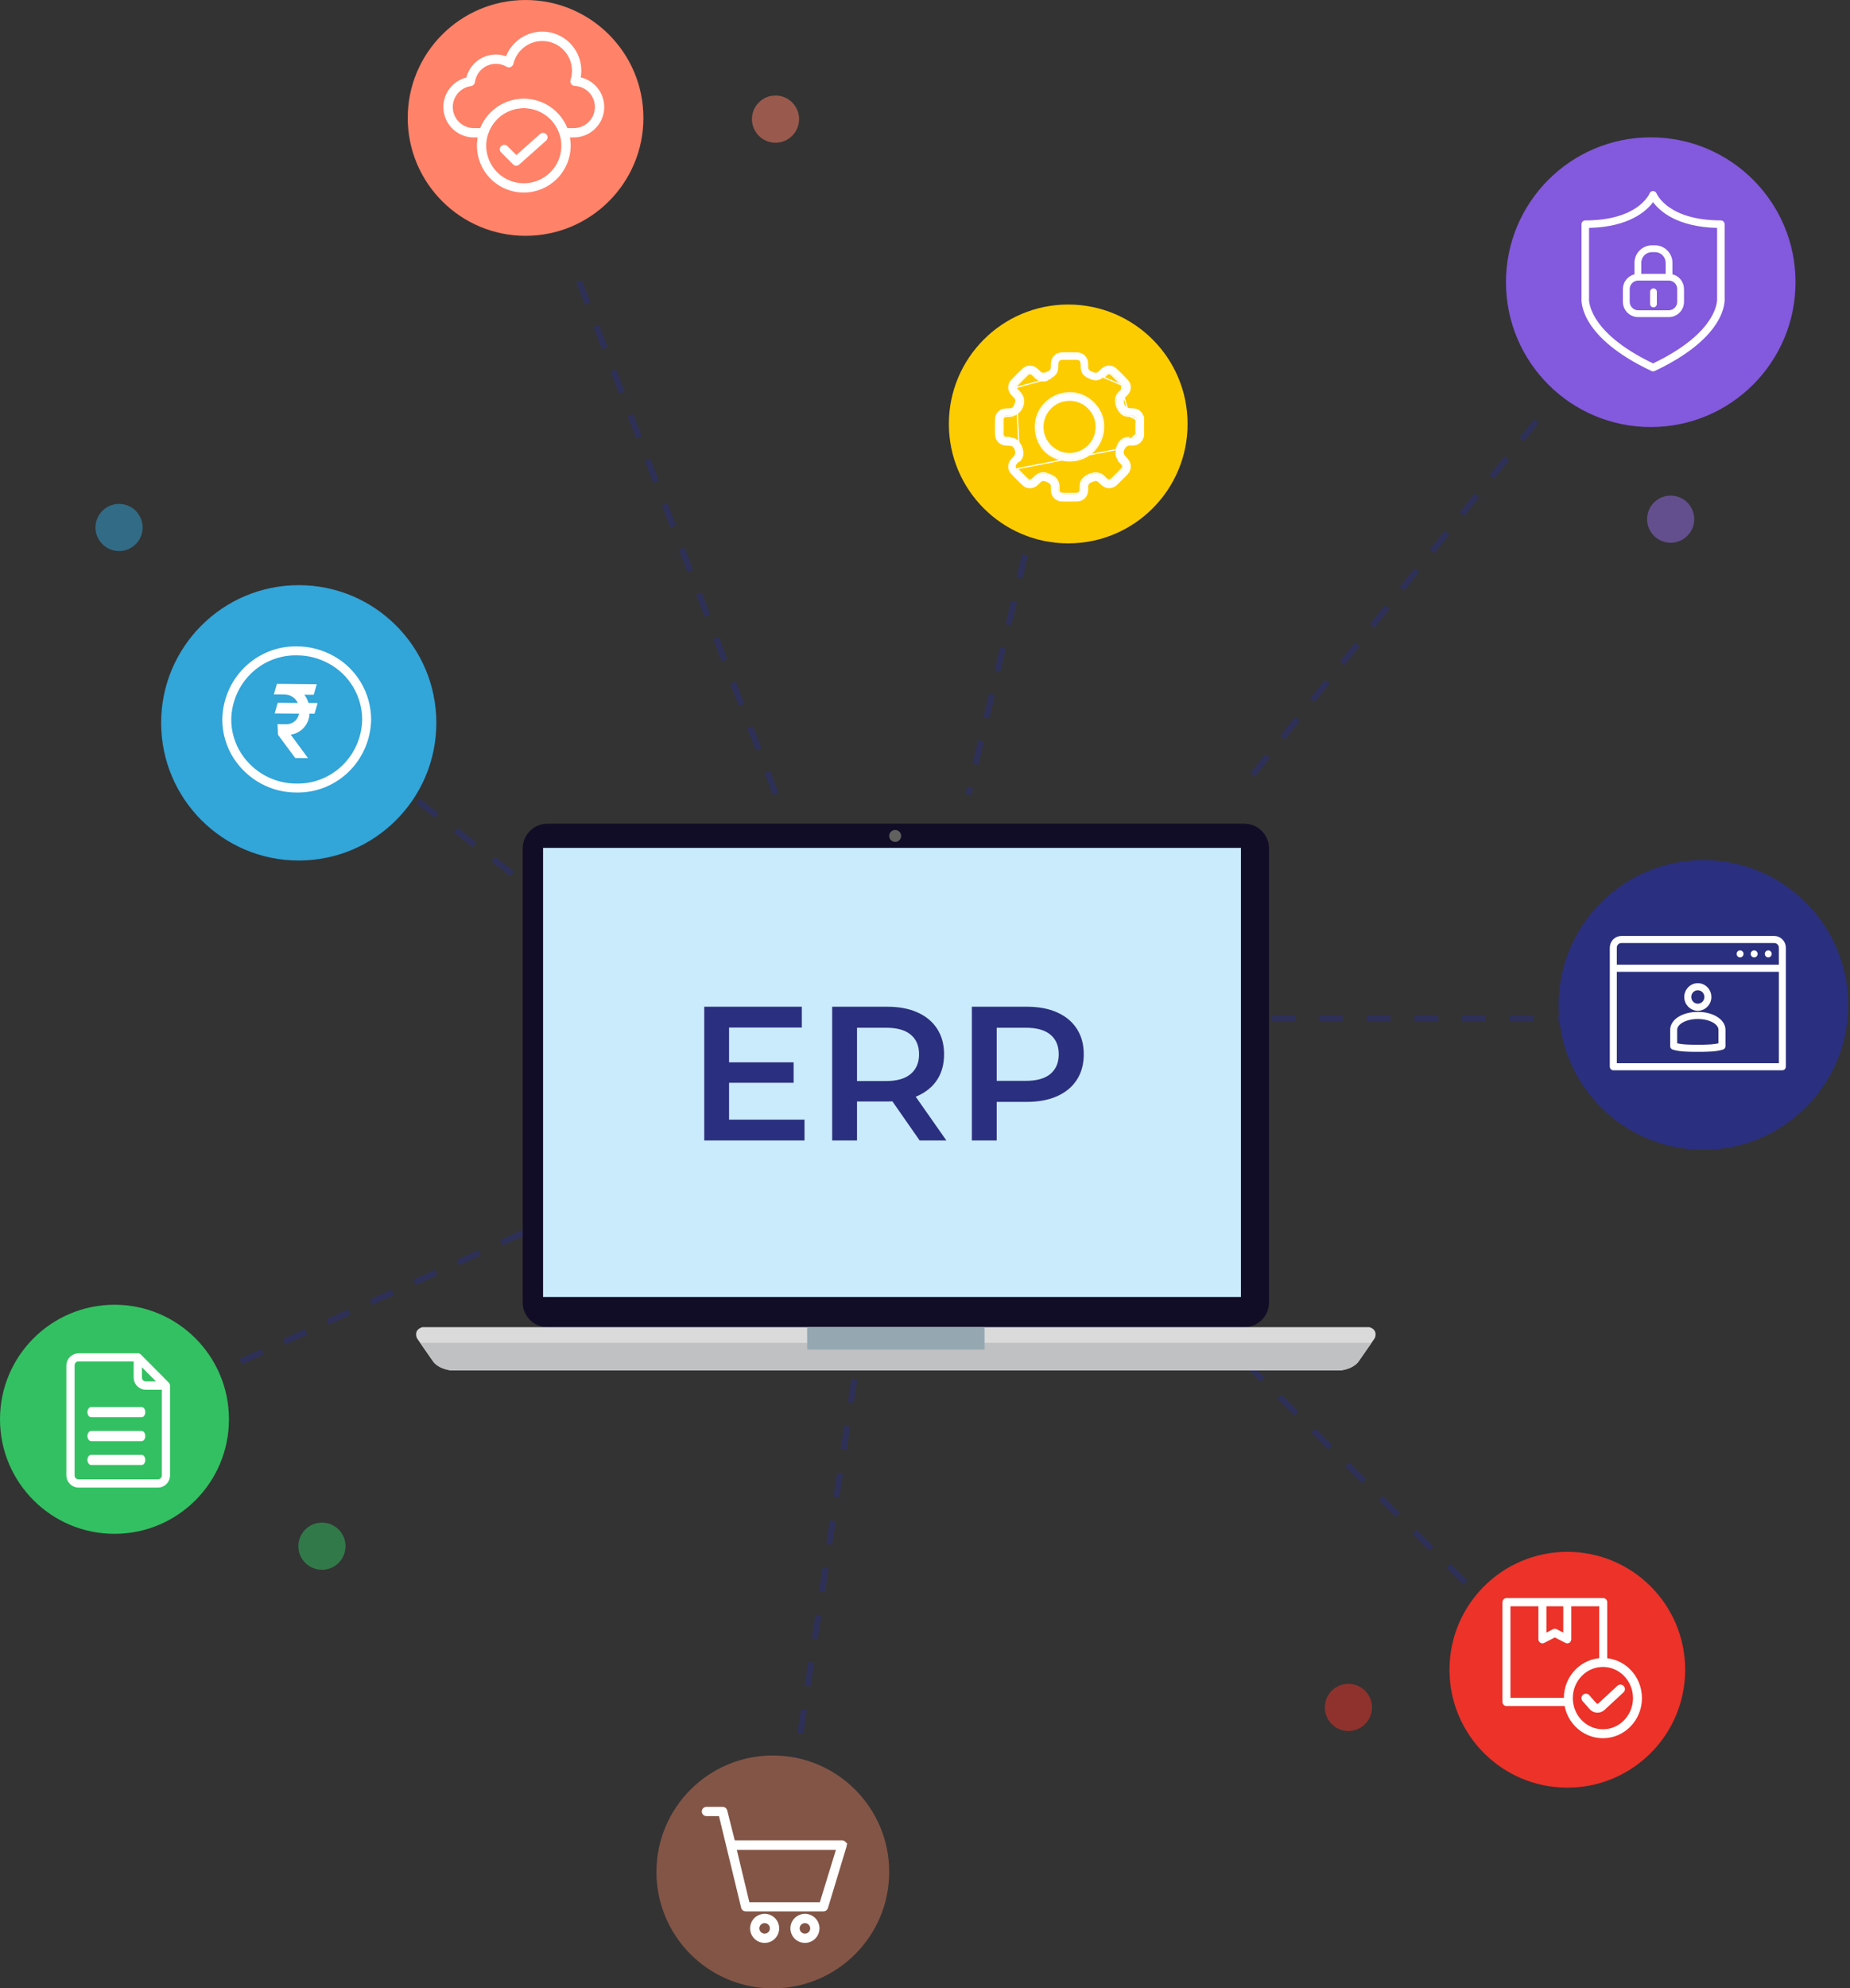 <svg width="310" height="333" viewBox="0 0 310 333" fill="none" xmlns="http://www.w3.org/2000/svg">
<rect x="0" y="0" width="310" height="333" fill="#333333" stroke="none"/>
<path d="M130 133L97 47" stroke="#2B2F7F" stroke-opacity="0.5" stroke-dasharray="4 4"/>
<path d="M171.747 92.938L162.253 133.062" stroke="#2B2F7F" stroke-opacity="0.5" stroke-dasharray="4 4"/>
<path d="M257.5 70.5L208.5 131.5" stroke="#2B2F7F" stroke-opacity="0.5" stroke-dasharray="4 4"/>
<path d="M289 170.5H187.5" stroke="#2B2F7F" stroke-opacity="0.5" stroke-dasharray="4 4"/>
<path d="M262.5 282L176.5 196" stroke="#2B2F7F" stroke-opacity="0.5" stroke-dasharray="4 4"/>
<path d="M130.5 314L148.5 196" stroke="#2B2F7F" stroke-opacity="0.5" stroke-dasharray="4 4"/>
<path d="M18.5 238L120.5 191.5" stroke="#2B2F7F" stroke-opacity="0.5" stroke-dasharray="4 4"/>
<path d="M51 119.5L125 176.5" stroke="#2B2F7F" stroke-opacity="0.5" stroke-dasharray="4 4"/>
<circle cx="179" cy="71" r="20" fill="#FDCC00"/>
<circle cx="19.5" cy="19.5" r="19.5" transform="matrix(-1 0 0 1 149 294)" fill="#835546"/>
<path d="M128.126 320.716C127.684 320.716 127.252 320.847 126.884 321.093C126.516 321.339 126.229 321.688 126.06 322.097C125.891 322.506 125.846 322.956 125.933 323.39C126.019 323.824 126.232 324.222 126.545 324.535C126.858 324.848 127.256 325.061 127.69 325.147C128.124 325.234 128.574 325.189 128.983 325.02C129.392 324.851 129.741 324.564 129.987 324.196C130.233 323.828 130.364 323.396 130.364 322.954M128.126 320.716C128.421 320.715 128.712 320.772 128.984 320.884C129.256 320.996 129.503 321.161 129.711 321.369C129.919 321.577 130.084 321.824 130.196 322.096C130.308 322.368 130.365 322.659 130.364 322.954M128.126 320.716C128.126 320.716 128.126 320.716 128.126 320.716L128.127 320.916V320.716C128.127 320.716 128.127 320.716 128.126 320.716ZM130.364 322.954C130.364 322.954 130.364 322.954 130.364 322.954L130.164 322.953H130.364C130.364 322.953 130.364 322.953 130.364 322.954ZM134.879 320.716C134.437 320.716 134.005 320.847 133.637 321.093C133.269 321.339 132.982 321.688 132.813 322.097C132.644 322.506 132.599 322.956 132.686 323.39C132.772 323.824 132.985 324.222 133.298 324.535C133.611 324.848 134.009 325.061 134.443 325.147C134.877 325.234 135.327 325.189 135.736 325.02C136.145 324.851 136.494 324.564 136.74 324.196C136.986 323.828 137.117 323.396 137.117 322.954M134.879 320.716C135.174 320.715 135.465 320.772 135.737 320.884C136.009 320.996 136.256 321.161 136.464 321.369C136.672 321.577 136.837 321.824 136.949 322.096C137.061 322.368 137.118 322.659 137.117 322.954M134.879 320.716C134.879 320.716 134.879 320.716 134.879 320.716L134.88 320.916V320.716C134.88 320.716 134.88 320.716 134.879 320.716ZM137.117 322.954C137.117 322.954 137.117 322.954 137.117 322.954L136.917 322.953H137.117C137.117 322.953 137.117 322.953 137.117 322.954ZM128.544 323.957C128.43 324.004 128.31 324.03 128.188 324.036H128.127C127.913 324.036 127.703 323.973 127.525 323.854C127.347 323.735 127.209 323.566 127.127 323.368C127.045 323.17 127.023 322.952 127.065 322.742C127.107 322.532 127.21 322.339 127.361 322.188C127.513 322.036 127.706 321.933 127.916 321.892C128.126 321.85 128.343 321.871 128.541 321.953C128.739 322.035 128.908 322.174 129.027 322.352C129.146 322.53 129.209 322.739 129.209 322.953L129.209 322.955C129.211 323.098 129.184 323.239 129.13 323.371C129.076 323.502 128.997 323.622 128.896 323.723C128.795 323.824 128.676 323.903 128.544 323.957ZM135.297 323.957C135.183 324.004 135.063 324.03 134.941 324.036H134.88C134.666 324.036 134.456 323.973 134.278 323.854C134.1 323.735 133.962 323.566 133.88 323.368C133.798 323.17 133.776 322.952 133.818 322.742C133.86 322.532 133.963 322.339 134.114 322.188C134.266 322.036 134.459 321.933 134.669 321.892C134.879 321.85 135.096 321.871 135.294 321.953C135.492 322.035 135.661 322.174 135.78 322.352C135.899 322.53 135.962 322.739 135.962 322.953L135.962 322.955C135.964 323.098 135.937 323.239 135.883 323.371C135.829 323.502 135.75 323.622 135.649 323.723C135.548 323.824 135.429 323.903 135.297 323.957ZM141.653 308.838L141.71 308.8L141.555 308.628C141.443 308.505 141.289 308.428 141.123 308.413L141.114 308.412H141.105H122.963L121.666 303.259C121.641 303.127 121.569 303.008 121.464 302.924C121.358 302.839 121.225 302.795 121.09 302.8H118.377C118.224 302.8 118.077 302.861 117.969 302.969C117.861 303.078 117.8 303.225 117.8 303.378C117.8 303.531 117.861 303.678 117.969 303.786C118.077 303.894 118.224 303.955 118.377 303.955H120.635L124.385 319.449C124.41 319.582 124.482 319.701 124.588 319.785L124.712 319.629L124.588 319.785C124.694 319.87 124.826 319.914 124.962 319.909H137.969C138.095 319.914 138.219 319.878 138.322 319.806C138.427 319.732 138.504 319.626 138.542 319.504L138.542 319.503L141.672 309.16L141.677 309.141L141.679 309.121C141.688 309.025 141.679 308.93 141.653 308.838ZM123.212 309.604H140.343L137.524 318.793H125.417L123.212 309.604Z" fill="white" stroke="white" stroke-width="0.4"/>
<path d="M191.713 69.858C191.649 69.718 191.591 69.574 191.52 69.437C191.193 68.801 190.679 68.442 189.961 68.388C189.851 68.38 189.742 68.377 189.632 68.376C188.751 68.37 188.424 68.113 188.295 67.237C188.268 67.052 188.38 66.816 188.496 66.648C188.652 66.42 188.886 66.246 189.063 66.029C189.606 65.366 189.645 64.376 189.077 63.737C188.429 63.009 187.74 62.313 187.016 61.662C186.331 61.045 185.342 61.086 184.636 61.683C184.431 61.856 184.249 62.055 184.054 62.24C183.849 62.433 183.611 62.488 183.346 62.388C183.164 62.319 182.985 62.241 182.805 62.167C182.485 62.038 182.331 61.804 182.34 61.457C182.346 61.238 182.348 61.017 182.334 60.798C182.274 59.801 181.541 59.053 180.543 59.021C179.653 58.993 178.761 58.993 177.872 59.023C176.892 59.056 176.168 59.801 176.107 60.78C176.102 60.865 176.098 60.95 176.097 61.036C176.087 61.982 176.01 62.081 175.107 62.39C174.824 62.487 174.583 62.44 174.368 62.234C174.157 62.032 173.954 61.817 173.725 61.636C173.028 61.086 172.061 61.077 171.403 61.676C170.7 62.314 170.025 62.99 169.385 63.693C168.782 64.357 168.803 65.344 169.375 66.045C169.537 66.243 169.719 66.425 169.903 66.603C170.165 66.856 170.22 67.137 170.07 67.466C170.009 67.599 169.949 67.733 169.902 67.871C169.775 68.23 169.516 68.373 169.144 68.383C168.782 68.393 168.405 68.385 168.059 68.475C167.287 68.675 166.767 69.333 166.742 70.129C166.715 71.031 166.711 71.935 166.74 72.837C166.772 73.814 167.515 74.543 168.493 74.613C168.59 74.62 168.688 74.62 168.785 74.62C169.695 74.624 169.967 74.829 170.13 75.742C170.165 75.933 170.043 76.183 169.925 76.36C169.771 76.59 169.533 76.761 169.359 76.979C168.824 77.649 168.781 78.604 169.347 79.242C170.018 79.996 170.739 80.714 171.494 81.384C172.104 81.926 173.086 81.876 173.729 81.361C173.938 81.194 174.13 81.005 174.317 80.813C174.567 80.555 174.845 80.481 175.178 80.634C175.322 80.701 175.466 80.766 175.614 80.821C175.959 80.948 176.094 81.202 176.1 81.557C176.105 81.885 176.087 82.223 176.155 82.54C176.332 83.363 177.026 83.948 177.877 83.977C178.767 84.006 179.659 84.009 180.548 83.977C181.539 83.942 182.276 83.179 182.335 82.189C182.345 82.019 182.354 81.845 182.338 81.676C182.294 81.206 182.498 80.932 182.94 80.759C183.732 80.448 183.743 80.434 184.367 81.052C185.314 81.99 186.383 81.995 187.325 81.063C187.828 80.566 188.33 80.067 188.826 79.562C189.709 78.665 189.707 77.579 188.829 76.683C188.813 76.665 188.795 76.649 188.777 76.631C188.167 76.017 188.127 75.575 188.666 74.885C188.771 74.75 188.984 74.669 189.161 74.63C189.358 74.586 189.574 74.621 189.781 74.617C190.701 74.598 191.352 74.116 191.64 73.244C191.658 73.188 191.689 73.135 191.714 73.081C191.714 72.007 191.714 70.934 191.714 69.86L191.713 69.858ZM170.135 64.903C170.247 64.697 170.3 64.524 170.411 64.407C170.971 63.829 171.538 63.257 172.117 62.697C172.422 62.402 172.74 62.413 173.061 62.697C173.243 62.859 173.403 63.045 173.588 63.205C174.154 63.689 174.792 63.819 175.498 63.565C175.715 63.486 175.928 63.395 176.14 63.303C176.914 62.968 177.301 62.369 177.343 61.537C177.351 61.354 177.343 61.171 177.346 60.988C177.359 60.477 177.573 60.263 178.092 60.257C178.665 60.25 179.239 60.255 179.812 60.255C181.052 60.255 181.066 60.273 181.093 61.525C181.109 62.332 181.481 62.918 182.212 63.265C182.443 63.375 182.679 63.474 182.92 63.561C183.654 63.826 184.311 63.681 184.889 63.165C185.052 63.019 185.197 62.852 185.361 62.704C185.683 62.413 185.996 62.392 186.304 62.687C186.893 63.252 187.471 63.831 188.036 64.422C188.297 64.694 188.285 65.026 188.038 65.31C187.862 65.512 187.669 65.7 187.48 65.891C186.407 66.973 187.471 69.365 188.7 69.558C188.905 69.59 189.111 69.609 189.317 69.623C189.476 69.633 189.635 69.62 189.793 69.628C190.199 69.648 190.446 69.859 190.455 70.258C190.474 71.076 190.473 71.893 190.457 72.71C190.449 73.124 190.199 73.346 189.773 73.367C189.541 73.379 189.309 73.362 189.078 73.375C188.395 73.417 187.861 73.726 187.53 74.327C187.355 74.644 187.211 74.987 187.105 75.335C186.904 75.99 187.048 76.589 187.495 77.108C187.662 77.302 187.859 77.47 188.026 77.663C188.287 77.964 188.294 78.294 188.019 78.58C187.46 79.159 186.89 79.728 186.31 80.287C186.013 80.574 185.679 80.566 185.366 80.289C185.21 80.152 185.061 80.005 184.923 79.852C183.811 78.613 181.34 79.751 181.162 80.947C181.123 81.211 181.097 81.479 181.094 81.745C181.085 82.582 180.929 82.741 180.078 82.741C179.566 82.741 179.053 82.741 178.541 82.741C177.429 82.741 177.356 82.673 177.344 81.572C177.337 80.808 177.06 80.186 176.375 79.807C176.057 79.631 175.714 79.49 175.367 79.382C174.741 79.188 174.158 79.316 173.651 79.733C173.435 79.91 173.249 80.124 173.039 80.308C172.755 80.558 172.421 80.577 172.15 80.318C171.551 79.745 170.964 79.159 170.391 78.559C170.121 78.278 170.137 77.969 170.393 77.672C170.535 77.506 170.692 77.351 170.854 77.203C172.082 76.091 170.969 73.671 169.794 73.448C169.603 73.411 169.41 73.386 169.216 73.373C169.009 73.36 168.8 73.381 168.594 73.364C168.211 73.331 167.983 73.107 167.977 72.725C167.965 71.908 167.965 71.09 167.977 70.273C167.983 69.865 168.212 69.652 168.62 69.629C168.766 69.62 168.913 69.626 169.059 69.625C170.47 69.618 171.606 68.257 171.386 66.855C171.297 66.287 170.962 65.889 170.576 65.502C170.403 65.329 170.281 65.106 170.133 64.903H170.135Z" fill="white"/>
<path d="M170.254 64.897C170.28 64.844 170.304 64.793 170.326 64.746C170.34 64.717 170.353 64.69 170.365 64.665C170.405 64.583 170.441 64.523 170.485 64.477L170.485 64.477C171.043 63.898 171.61 63.328 172.189 62.769L172.189 62.769C172.328 62.634 172.46 62.579 172.584 62.58C172.71 62.581 172.847 62.64 172.997 62.772C173.079 62.845 173.157 62.924 173.237 63.005L173.254 63.023C173.34 63.109 173.429 63.199 173.525 63.281C174.117 63.788 174.793 63.925 175.534 63.659C175.534 63.659 175.534 63.659 175.534 63.659L175.5 63.565C175.717 63.486 175.93 63.395 176.142 63.303L170.254 64.897ZM170.254 64.897C170.288 64.946 170.321 64.996 170.354 65.046C170.38 65.084 170.405 65.122 170.43 65.157C170.499 65.259 170.569 65.352 170.649 65.432L170.649 65.432C171.037 65.82 171.393 66.238 171.487 66.839C171.716 68.299 170.536 69.718 169.062 69.725H169.061C169.021 69.725 168.981 69.724 168.942 69.724C168.835 69.723 168.732 69.722 168.628 69.728L168.628 69.728C168.439 69.74 168.306 69.793 168.22 69.878C168.135 69.962 168.082 70.089 168.079 70.274L168.079 70.274C168.067 71.091 168.068 71.907 168.079 72.724C168.082 72.895 168.134 73.02 168.218 73.106C168.302 73.192 168.43 73.249 168.604 73.264L168.604 73.264C168.702 73.272 168.801 73.271 168.905 73.27L168.922 73.27C169.02 73.268 169.122 73.267 169.224 73.273C169.224 73.273 169.224 73.273 169.224 73.273L169.218 73.373M170.254 64.897L170.856 77.203C172.084 76.091 170.971 73.671 169.796 73.448C169.605 73.411 169.411 73.386 169.218 73.373M169.218 73.373C169.12 73.367 169.021 73.368 168.923 73.37C168.813 73.371 168.704 73.373 168.596 73.364L169.218 73.373ZM173.589 79.655C173.477 79.747 173.374 79.848 173.274 79.946C173.263 79.958 173.252 79.969 173.24 79.98C173.152 80.068 173.065 80.153 172.974 80.233L172.974 80.233C172.846 80.346 172.713 80.401 172.589 80.404C172.467 80.407 172.34 80.36 172.221 80.246C171.624 79.674 171.037 79.088 170.465 78.49L187.011 75.305L187.107 75.335M173.589 79.655C173.589 79.655 173.589 79.655 173.589 79.655L173.653 79.733L173.589 79.655ZM173.589 79.655C174.121 79.219 174.737 79.082 175.398 79.287M175.398 79.287C175.398 79.287 175.398 79.287 175.398 79.287L175.369 79.382L175.398 79.287ZM175.398 79.287C175.751 79.396 176.101 79.54 176.425 79.719C177.15 80.12 177.438 80.78 177.446 81.571L177.446 81.571C177.449 81.847 177.456 82.05 177.48 82.203C177.505 82.355 177.544 82.442 177.601 82.498C177.659 82.553 177.747 82.592 177.902 82.614C178.058 82.637 178.264 82.641 178.543 82.641H178.546H178.549H178.552H178.555H178.558H178.561H178.564H178.567H178.57H178.573H178.576H178.579H178.582H178.585H178.588H178.591H178.594H178.597H178.6H178.603H178.606H178.609H178.612H178.615H178.618H178.621H178.624H178.627H178.63H178.633H178.636H178.639H178.642H178.645H178.648H178.651H178.654H178.657H178.66H178.663H178.666H178.669H178.672H178.675H178.678H178.681H178.684H178.687H178.69H178.693H178.696H178.699H178.702H178.705H178.708H178.711H178.714H178.717H178.72H178.723H178.726H178.729H178.732H178.735H178.738H178.741H178.744H178.747H178.75H178.753H178.756H178.759H178.762H178.765H178.768H178.771H178.774H178.777H178.78H178.783H178.786H178.789H178.792H178.795H178.798H178.801H178.804H178.807H178.81H178.813H178.816H178.819H178.822H178.825H178.828H178.831H178.834H178.837H178.84H178.843H178.846H178.849H178.852H178.855H178.858H178.861H178.864H178.867H178.87H178.873H178.876H178.879H178.882H178.885H178.888H178.891H178.894H178.897H178.9H178.903H178.906H178.909H178.912H178.915H178.918H178.921H178.924H178.927H178.93H178.933H178.936H178.939H178.942H178.945H178.948H178.951H178.954H178.957H178.96H178.963H178.966H178.969H178.972H178.975H178.978H178.981H178.984H178.987H178.99H178.993H178.996H178.999H179.002H179.005H179.008H179.011H179.014H179.017H179.02H179.023H179.026H179.029H179.032H179.035H179.038H179.041H179.044H179.047H179.05H179.053H179.056H179.059H179.062H179.065H179.068H179.071H179.074H179.077H179.08H179.083H179.086H179.089H179.092H179.095H179.098H179.101H179.104H179.107H179.11H179.113H179.116H179.119H179.122H179.125H179.128H179.131H179.134H179.137H179.14H179.143H179.146H179.149H179.152H179.155H179.158H179.161H179.164H179.167H179.17H179.173H179.176H179.179H179.182H179.185H179.188H179.191H179.194H179.197H179.2H179.203H179.206H179.209H179.212H179.215H179.218H179.221H179.224H179.227H179.23H179.233H179.236H179.239H179.242H179.245H179.248H179.251H179.255H179.258H179.261H179.264H179.267H179.27H179.273H179.276H179.279H179.282H179.285H179.288H179.291H179.294H179.297H179.3H179.303H179.306H179.309H179.312H179.315H179.318H179.321H179.324H179.327H179.33H179.333H179.336H179.339H179.342H179.345H179.348H179.351H179.354H179.357H179.36H179.363H179.366H179.369H179.372H179.375H179.378H179.381H179.384H179.387H179.39H179.393H179.396H179.399H179.402H179.405H179.408H179.411H179.414H179.417H179.42H179.423H179.426H179.429H179.432H179.435H179.438H179.441H179.444H179.447H179.45H179.453H179.456H179.459H179.462H179.465H179.468H179.471H179.474H179.477H179.48H179.483H179.486H179.489H179.492H179.495H179.498H179.501H179.504H179.507H179.51H179.513H179.516H179.519H179.522H179.525H179.528H179.531H179.534H179.537H179.54H179.543H179.546H179.549H179.552H179.555H179.558H179.561H179.564H179.567H179.57H179.573H179.576H179.579H179.582H179.585H179.588H179.591H179.594H179.597H179.6H179.603H179.606H179.609H179.612H179.615H179.618H179.621H179.624H179.627H179.63H179.633H179.636H179.639H179.642H179.645H179.648H179.651H179.654H179.657H179.66H179.663H179.666H179.669H179.672H179.675H179.678H179.681H179.684H179.687H179.69H179.693H179.696H179.699H179.702H179.705H179.708H179.711H179.714H179.717H179.72H179.723H179.726H179.729H179.732H179.735H179.738H179.741H179.744H179.747H179.75H179.753H179.756H179.759H179.762H179.765H179.768H179.771H179.774H179.777H179.78H179.783H179.786H179.789H179.792H179.795H179.798H179.801H179.804H179.807H179.81H179.813H179.816H179.819H179.822H179.825H179.828H179.831H179.834H179.837H179.84H179.843H179.846H179.849H179.852H179.855H179.858H179.861H179.864H179.867H179.87H179.873H179.876H179.879H179.882H179.885H179.888H179.891H179.894H179.897H179.9H179.903H179.906H179.909H179.912H179.915H179.918H179.921H179.924H179.927H179.93H179.933H179.936H179.939H179.942H179.945H179.948H179.951H179.954H179.957H179.96H179.963H179.966H179.969H179.972H179.975H179.978H179.981H179.984H179.987H179.99H179.993H179.996H179.999H180.002H180.005H180.008H180.011H180.014H180.017H180.02H180.023H180.026H180.029H180.032H180.035H180.038H180.041H180.044H180.047H180.05H180.053H180.056H180.059H180.062H180.065H180.068H180.071H180.074H180.077H180.08C180.291 82.641 180.452 82.631 180.576 82.605C180.699 82.579 180.778 82.54 180.833 82.486C180.888 82.431 180.929 82.353 180.955 82.232C180.982 82.11 180.994 81.951 180.996 81.744L180.996 81.744C180.999 81.472 181.026 81.199 181.065 80.932L181.065 80.932C181.114 80.603 181.319 80.289 181.602 80.025C181.887 79.759 182.26 79.537 182.661 79.393C183.458 79.107 184.404 79.123 185 79.785L185 79.785C185.135 79.936 185.281 80.079 185.434 80.214L185.434 80.214C185.578 80.341 185.717 80.398 185.846 80.399C185.974 80.4 186.108 80.345 186.243 80.215L186.243 80.215C186.821 79.656 187.391 79.088 187.949 78.51C188.073 78.382 188.126 78.252 188.126 78.127C188.126 78.001 188.072 77.866 187.953 77.728L187.953 77.728C187.872 77.636 187.784 77.548 187.693 77.458L187.692 77.457C187.601 77.367 187.508 77.274 187.421 77.174C187.421 77.174 187.421 77.174 187.421 77.174L187.497 77.108M187.497 77.108C187.049 76.59 186.905 75.99 187.107 75.335M187.497 77.108C187.581 77.206 187.673 77.297 187.765 77.388C187.855 77.478 187.945 77.567 188.028 77.663L187.497 77.108ZM187.107 75.335C187.213 74.987 187.357 74.645 187.532 74.327L189.073 73.275C189.073 73.275 189.073 73.275 189.073 73.275C188.36 73.319 187.793 73.645 187.445 74.278L187.444 74.278C187.266 74.603 187.12 74.952 187.011 75.305L187.107 75.335ZM190.359 72.709L190.359 72.709C190.355 72.895 190.298 73.026 190.205 73.113C190.111 73.202 189.967 73.257 189.77 73.267L190.359 72.709ZM190.359 72.709C190.374 71.892 190.375 71.076 190.357 70.26L190.357 70.26M190.359 72.709L190.357 70.26M190.357 70.26C190.353 70.082 190.297 69.957 190.207 69.874C190.115 69.79 189.977 69.737 189.79 69.727C189.717 69.724 189.644 69.725 189.568 69.726L189.558 69.726C189.479 69.727 189.396 69.728 189.313 69.722L189.313 69.722M190.357 70.26L189.313 69.722M189.313 69.722C189.105 69.709 188.894 69.69 188.686 69.657M189.313 69.722L187.964 65.244M187.964 65.244L187.964 65.244C187.822 65.407 187.67 65.561 187.514 65.717C187.48 65.751 187.446 65.785 187.411 65.82M187.964 65.244C188.076 65.116 188.129 64.984 188.13 64.861C188.131 64.738 188.081 64.611 187.966 64.491L187.966 64.491M187.964 65.244L187.966 64.491M187.411 65.82L187.482 65.891L187.411 65.82C187.411 65.82 187.411 65.82 187.411 65.82ZM187.411 65.82C186.834 66.401 186.844 67.319 187.135 68.093C187.282 68.483 187.503 68.845 187.769 69.124C188.035 69.403 188.35 69.604 188.686 69.657M188.686 69.657L188.702 69.558L188.686 69.657C188.686 69.657 188.686 69.657 188.686 69.657ZM187.966 64.491C187.401 63.903 186.825 63.324 186.236 62.759C186.096 62.624 185.966 62.572 185.843 62.576C185.718 62.58 185.581 62.642 185.43 62.778C185.353 62.848 185.28 62.922 185.204 62.999L185.199 63.005C185.122 63.083 185.043 63.163 184.958 63.239C184.958 63.239 184.958 63.239 184.958 63.239L184.891 63.165L187.966 64.491ZM184.933 71.264V71.264C184.999 74.547 182.536 77.192 179.278 77.195C177.779 77.197 176.351 76.698 175.289 75.739C174.225 74.778 173.534 73.362 173.501 71.542C173.444 68.406 175.974 65.847 179.191 65.78C182.217 65.716 184.873 68.252 184.933 71.264Z" stroke="white" stroke-width="0.2"/>
<path d="M179.193 65.881C176.029 65.948 173.545 68.463 173.601 71.541C173.666 75.129 176.323 77.099 179.278 77.097C182.477 77.094 184.898 74.498 184.833 71.267C184.774 68.311 182.164 65.818 179.193 65.881ZM179.221 67.129C181.642 67.129 183.591 69.081 183.591 71.503C183.591 73.923 181.644 75.859 179.208 75.862C176.831 75.865 174.861 73.908 174.859 71.541C174.856 69.077 176.783 67.128 179.221 67.129Z" fill="white"/>
<circle cx="19.747" cy="19.747" r="19.747" transform="matrix(-1 0 0 1 282.38 259.893)" fill="#EC3229"/>
<path d="M268.647 267.792H252.435C252.297 267.792 252.164 267.848 252.067 267.949C251.969 268.05 251.914 268.186 251.914 268.328V285.035C251.914 285.177 251.969 285.314 252.067 285.414C252.164 285.515 252.297 285.571 252.435 285.571H268.647C268.785 285.571 268.918 285.515 269.016 285.414C269.113 285.314 269.168 285.177 269.168 285.035V268.328C269.168 268.186 269.113 268.05 269.015 267.949C268.918 267.848 268.785 267.792 268.647 267.792ZM258.979 268.865H262.105V273.667L260.775 272.982C260.703 272.945 260.623 272.925 260.542 272.925C260.462 272.925 260.382 272.945 260.309 272.982L258.98 273.667L258.979 268.865ZM268.126 284.499H252.955V268.865H257.936V274.535C257.936 274.627 257.958 274.717 258.002 274.797C258.045 274.877 258.107 274.944 258.183 274.992C258.258 275.04 258.344 275.067 258.433 275.072C258.522 275.076 258.61 275.056 258.689 275.015L260.539 274.061L262.389 275.015C262.469 275.056 262.557 275.076 262.646 275.072C262.734 275.067 262.821 275.04 262.896 274.992C262.972 274.944 263.034 274.877 263.077 274.797C263.12 274.717 263.143 274.627 263.143 274.535V268.865H268.126V284.499Z" fill="white" stroke="white" stroke-width="0.3"/>
<path d="M268.534 290.234C271.699 290.234 274.265 287.59 274.265 284.328C274.265 281.066 271.699 278.422 268.534 278.422C265.369 278.422 262.803 281.066 262.803 284.328C262.803 287.59 265.369 290.234 268.534 290.234Z" fill="#EC3229"/>
<path d="M268.595 290.359C271.794 290.359 274.387 287.687 274.387 284.391C274.387 281.094 271.794 278.422 268.595 278.422C265.396 278.422 262.803 281.094 262.803 284.391C262.803 287.687 265.396 290.359 268.595 290.359Z" stroke="white" stroke-width="1.5"/>
<path d="M265.75 284.399L266.932 285.742C267.303 286.164 267.949 286.197 268.362 285.815L271.534 282.879" stroke="white" stroke-width="1.5" stroke-linecap="round"/>
<circle cx="19.747" cy="19.747" r="19.747" transform="matrix(-1 0 0 1 107.815 0)" fill="#FF8269"/>
<path d="M87.772 32C86.267 32 84.797 31.554 83.546 30.719C82.295 29.883 81.32 28.696 80.745 27.306C80.169 25.917 80.018 24.388 80.312 22.913C80.606 21.438 81.33 20.083 82.394 19.02C83.458 17.957 84.813 17.233 86.288 16.939C87.764 16.646 89.293 16.797 90.683 17.372C92.073 17.948 93.26 18.923 94.096 20.173C94.932 21.424 95.378 22.894 95.377 24.398C95.375 26.413 94.573 28.346 93.147 29.771C91.721 31.196 89.788 31.998 87.772 32ZM87.772 17.852C86.477 17.852 85.211 18.235 84.134 18.955C83.057 19.674 82.218 20.696 81.722 21.892C81.227 23.088 81.097 24.404 81.35 25.674C81.602 26.944 82.226 28.11 83.141 29.025C84.057 29.941 85.224 30.564 86.494 30.817C87.764 31.07 89.081 30.94 90.277 30.445C91.473 29.949 92.496 29.11 93.216 28.034C93.935 26.958 94.319 25.692 94.319 24.398C94.317 22.662 93.627 20.998 92.399 19.771C91.172 18.544 89.508 17.854 87.772 17.852Z" fill="white" stroke="white" stroke-width="0.5"/>
<path d="M96.151 22.767H94.509C94.397 22.767 94.288 22.731 94.197 22.665C94.106 22.599 94.039 22.506 94.005 22.399C93.582 21.078 92.749 19.926 91.629 19.109C90.508 18.292 89.157 17.852 87.77 17.852C86.383 17.852 85.032 18.292 83.911 19.109C82.79 19.926 81.959 21.078 81.535 22.399C81.501 22.506 81.434 22.599 81.343 22.665C81.252 22.731 81.143 22.767 81.031 22.767H79.389C78.194 22.766 77.041 22.324 76.151 21.526C75.262 20.728 74.699 19.629 74.571 18.441C74.442 17.253 74.758 16.059 75.456 15.09C76.154 14.12 77.186 13.442 78.354 13.186C78.593 12.108 79.192 11.143 80.052 10.45C80.913 9.757 81.984 9.378 83.089 9.375C83.725 9.375 84.354 9.5 84.941 9.745C85.433 8.344 86.406 7.162 87.686 6.409C88.967 5.657 90.473 5.382 91.938 5.634C93.402 5.886 94.73 6.648 95.685 7.785C96.641 8.923 97.162 10.361 97.158 11.847C97.159 12.286 97.113 12.723 97.021 13.153C98.212 13.369 99.278 14.024 100.011 14.987C100.743 15.95 101.089 17.152 100.98 18.357C100.871 19.562 100.315 20.683 99.422 21.499C98.528 22.315 97.361 22.767 96.151 22.767ZM94.886 21.709H96.151C97.14 21.708 98.09 21.32 98.797 20.628C99.504 19.936 99.912 18.996 99.934 18.007C99.957 17.019 99.592 16.06 98.917 15.337C98.242 14.614 97.311 14.184 96.323 14.138C96.241 14.135 96.16 14.112 96.088 14.072C96.016 14.032 95.954 13.976 95.908 13.908C95.861 13.84 95.831 13.762 95.82 13.681C95.809 13.599 95.817 13.516 95.844 13.438C96.016 12.926 96.102 12.388 96.098 11.847C96.1 10.567 95.631 9.331 94.781 8.373C93.93 7.415 92.758 6.803 91.486 6.652C90.215 6.502 88.932 6.823 87.881 7.555C86.831 8.287 86.085 9.38 85.787 10.625C85.768 10.706 85.73 10.781 85.676 10.844C85.623 10.908 85.555 10.958 85.478 10.99C85.401 11.022 85.318 11.036 85.235 11.03C85.152 11.024 85.072 10.999 85 10.956C84.424 10.612 83.764 10.432 83.093 10.433C82.176 10.436 81.292 10.769 80.602 11.372C79.912 11.975 79.463 12.806 79.338 13.714C79.323 13.829 79.27 13.937 79.188 14.019C79.106 14.102 78.998 14.155 78.882 14.17C77.934 14.303 77.071 14.79 76.468 15.534C75.864 16.277 75.565 17.221 75.629 18.177C75.694 19.132 76.118 20.027 76.816 20.683C77.514 21.338 78.435 21.704 79.393 21.709H80.656C81.203 20.264 82.176 19.02 83.447 18.142C84.718 17.264 86.226 16.794 87.771 16.794C89.316 16.794 90.824 17.264 92.095 18.142C93.366 19.02 94.34 20.264 94.886 21.709Z" fill="white" stroke="white" stroke-width="0.5"/>
<path d="M84.5 25L86.5 27L91 23" stroke="white" stroke-width="1.5" stroke-linecap="round" stroke-linejoin="round"/>
<circle cx="19.182" cy="19.182" r="19.182" transform="matrix(-1 0 0 1 38.365 218.513)" fill="#33C062"/>
<path d="M28.031 231.798L23.357 227.097L23.333 227.073C23.302 227.042 23.267 227.018 23.228 227.001H23.159C23.146 227 23.132 227 23.119 227.001H13.148C12.231 227.012 11.48 227.766 11.469 228.685V247.101C11.48 248.021 12.231 248.775 13.148 248.785H26.469C27.386 248.783 28.141 248.025 28.141 247.105V232.085C28.151 231.977 28.11 231.87 28.031 231.798L28.031 231.798ZM23.428 228.133L26.981 231.699H24.427C23.88 231.699 23.43 231.248 23.428 230.7V228.133ZM26.469 248.103H13.148C12.599 248.103 12.149 247.651 12.149 247.101V228.651C12.149 228.101 12.599 227.649 13.148 227.649H22.748V230.717C22.75 231.639 23.507 232.398 24.427 232.398H27.461V247.104C27.461 247.651 27.013 248.102 26.468 248.103L26.469 248.103Z" fill="white" stroke="white" stroke-width="0.7"/>
<path d="M23.724 236H15.276C15.124 236 15 236.225 15 236.5C15 236.775 15.124 237 15.276 237H23.724C23.876 237 24 236.775 24 236.5C24 236.225 23.876 236 23.724 236Z" fill="white" stroke="white" stroke-width="0.7"/>
<path d="M23.724 240H15.276C15.124 240 15 240.225 15 240.5C15 240.775 15.124 241 15.276 241H23.724C23.876 241 24 240.775 24 240.5C24 240.225 23.876 240 23.724 240Z" fill="white" stroke="white" stroke-width="0.7"/>
<path d="M23.724 244H15.276C15.124 244 15 244.225 15 244.5C15 244.773 15.124 245 15.276 245H23.724C23.876 245 24 244.773 24 244.5C24 244.225 23.876 244 23.724 244Z" fill="white" stroke="white" stroke-width="0.7"/>
<circle cx="24.26" cy="24.26" r="24.26" transform="matrix(-1 0 0 1 300.873 23)" fill="#8359DD"/>
<path d="M277 62.192C276.907 62.193 276.815 62.172 276.731 62.132C264.769 56.498 264.953 50.522 265.01 49.88V37.546C265.01 37.378 265.077 37.217 265.196 37.099C265.314 36.98 265.475 36.913 265.643 36.913C274.422 36.913 276.339 32.578 276.415 32.39C276.46 32.271 276.54 32.169 276.646 32.099C276.752 32.03 276.877 31.995 277.004 32.001C277.129 32.001 277.251 32.039 277.355 32.109C277.459 32.18 277.539 32.28 277.586 32.396C277.662 32.577 279.579 36.91 288.358 36.91C288.526 36.911 288.687 36.978 288.806 37.097C288.924 37.216 288.991 37.378 288.99 37.546V49.88C289.047 50.526 289.231 56.501 277.267 62.136C277.183 62.173 277.092 62.192 277 62.192ZM266.275 38.168V49.911C266.275 49.938 266.273 49.964 266.269 49.99C266.266 50.036 265.82 55.505 277 60.861C288.181 55.507 287.735 50.041 287.732 49.984C287.729 49.96 287.728 49.935 287.729 49.911V38.168C281.006 38.01 278.104 35.346 277 33.853C275.896 35.346 272.995 38.01 266.275 38.168Z" fill="white"/>
<path d="M280.249 45.935V44.012C280.248 43.236 279.939 42.492 279.39 41.943C278.841 41.394 278.097 41.085 277.321 41.084H276.813C276.037 41.086 275.293 41.395 274.745 41.943C274.196 42.492 273.887 43.236 273.887 44.012V45.935C273.334 46.074 272.842 46.393 272.491 46.842C272.14 47.291 271.949 47.845 271.948 48.415V50.548C271.948 51.227 272.218 51.878 272.698 52.358C273.178 52.838 273.829 53.108 274.508 53.108H279.627C280.306 53.108 280.957 52.838 281.438 52.358C281.918 51.878 282.187 51.227 282.187 50.548V48.415C282.186 47.845 281.995 47.291 281.644 46.842C281.293 46.393 280.802 46.074 280.249 45.935ZM276.814 42.222H277.319C277.794 42.222 278.25 42.411 278.586 42.746C278.922 43.082 279.111 43.538 279.111 44.012V45.861H275.024V44.012C275.024 43.538 275.213 43.083 275.549 42.747C275.884 42.411 276.34 42.222 276.814 42.222ZM281.049 50.541C281.049 50.918 280.899 51.28 280.633 51.547C280.366 51.813 280.004 51.963 279.627 51.963H274.508C274.131 51.963 273.769 51.813 273.502 51.547C273.236 51.28 273.086 50.918 273.086 50.541V48.408C273.086 48.031 273.236 47.669 273.502 47.403C273.769 47.136 274.131 46.986 274.508 46.986H279.627C280.005 46.986 280.366 47.136 280.633 47.403C280.9 47.669 281.05 48.031 281.05 48.408L281.049 50.541Z" fill="white"/>
<path d="M277.067 48.302C276.916 48.302 276.772 48.361 276.665 48.468C276.559 48.575 276.499 48.719 276.499 48.87V50.901C276.499 51.052 276.559 51.197 276.665 51.303C276.772 51.41 276.917 51.47 277.068 51.47C277.218 51.47 277.363 51.41 277.47 51.303C277.576 51.197 277.636 51.052 277.636 50.901V48.87C277.636 48.796 277.622 48.722 277.593 48.653C277.564 48.584 277.523 48.521 277.47 48.468C277.417 48.415 277.354 48.373 277.285 48.345C277.216 48.316 277.142 48.302 277.067 48.302Z" fill="white"/>
<circle cx="24.26" cy="24.26" r="24.26" transform="matrix(-1 0 0 1 309.698 144.046)" fill="#2B2F7F"/>
<path d="M297.313 157C298.241 157 298.999 157.773 298.999 158.719V178.656C298.999 178.846 298.848 179 298.662 179H270.336C270.15 179 269.999 178.846 269.999 178.656V158.719C269.999 157.773 270.757 157 271.685 157H297.313ZM297.313 157.687H271.685C271.119 157.687 270.673 158.141 270.673 158.719V161.812H298.324V158.719C298.324 158.142 297.879 157.687 297.313 157.687H297.313ZM296.301 159.406C296.487 159.406 296.638 159.56 296.638 159.75C296.638 159.94 296.487 160.094 296.301 160.094C296.115 160.094 295.964 159.94 295.964 159.75C295.964 159.56 296.115 159.406 296.301 159.406ZM293.941 159.406C294.127 159.406 294.278 159.56 294.278 159.75C294.278 159.94 294.127 160.094 293.941 160.094C293.755 160.094 293.603 159.94 293.603 159.75C293.603 159.56 293.755 159.406 293.941 159.406ZM291.58 159.406C291.767 159.406 291.918 159.56 291.918 159.75C291.918 159.94 291.767 160.094 291.58 160.094C291.394 160.094 291.243 159.94 291.243 159.75C291.243 159.56 291.394 159.406 291.58 159.406ZM298.325 162.5H270.674V178.312H298.325V162.5ZM284.499 164.906C285.612 164.906 286.522 165.833 286.522 166.969C286.522 168.104 285.613 169.031 284.499 169.031C283.385 169.031 282.476 168.104 282.476 166.969C282.476 165.833 283.385 164.906 284.499 164.906ZM284.499 165.593C283.75 165.593 283.15 166.205 283.15 166.968C283.15 167.732 283.75 168.343 284.499 168.343C285.248 168.343 285.848 167.732 285.848 166.968C285.848 166.205 285.248 165.593 284.499 165.593ZM284.499 169.718C285.672 169.718 286.737 169.989 287.534 170.459C288.33 170.93 288.883 171.635 288.883 172.468V175.218C288.879 175.363 288.776 175.5 288.64 175.541C287.451 175.886 286.48 175.875 285.184 175.906H283.814C282.518 175.875 281.547 175.886 280.358 175.541C280.221 175.5 280.119 175.363 280.116 175.218V172.468C280.116 171.635 280.668 170.93 281.464 170.459C282.261 169.989 283.327 169.718 284.499 169.718ZM284.499 170.406C283.43 170.406 282.468 170.657 281.801 171.05C281.135 171.444 280.79 171.947 280.79 172.468V174.928C281.767 175.174 282.623 175.19 283.824 175.218H285.173C286.374 175.19 287.231 175.174 288.208 174.928V172.468C288.208 171.947 287.862 171.444 287.196 171.05C286.53 170.657 285.568 170.406 284.498 170.406H284.499Z" fill="white" stroke="white" stroke-width="0.5"/>
<path d="M91.721 137.949H208.512C210.793 137.949 212.646 139.8 212.646 142.083V218.133C212.646 220.413 210.794 222.266 208.512 222.266H91.721C89.441 222.266 87.588 220.415 87.588 218.133V142.085C87.588 139.804 89.439 137.951 91.721 137.951V137.949Z" fill="#120D27"/>
<path d="M207.939 142H91V217.215H207.939V142Z" fill="#CAEBFC"/>
<path d="M75.533 229.502C73.262 229.185 72.553 227.977 72.553 227.977L69.856 224.104C69.29 222.581 70.779 222.263 70.779 222.263H229.45C229.45 222.263 230.941 222.58 230.373 224.104L227.676 227.977C227.676 227.977 226.967 229.183 224.696 229.502H75.531H75.533Z" fill="#DADADA"/>
<path d="M70.404 224.89L72.553 227.979C72.553 227.979 73.262 229.185 75.533 229.504H224.698C226.969 229.187 227.678 227.979 227.678 227.979L229.827 224.89H70.404Z" fill="#C0C1C2"/>
<path d="M164.982 222.264H135.251V226.025H164.982V222.264Z" fill="#95A8B2"/>
<path d="M151 140C151 140.553 150.552 141 150.001 141C149.449 141 149 140.552 149 140C149 139.448 149.448 139 150.001 139C150.553 139 151 139.448 151 140Z" fill="#616160"/>
<path d="M121.848 177.912H132.984V181.336H121.848V177.912ZM122.168 187.512H134.808V191H118.008V168.6H134.36V172.088H122.168V187.512ZM139.446 191V168.6H148.662C150.646 168.6 152.342 168.92 153.75 169.56C155.179 170.2 156.278 171.117 157.046 172.312C157.814 173.507 158.198 174.925 158.198 176.568C158.198 178.211 157.814 179.629 157.046 180.824C156.278 181.997 155.179 182.904 153.75 183.544C152.342 184.163 150.646 184.472 148.662 184.472H141.75L143.606 182.584V191H139.446ZM154.102 191L148.438 182.872H152.885L158.582 191H154.102ZM143.606 183.032L141.75 181.048H148.47C150.304 181.048 151.68 180.653 152.597 179.864C153.536 179.075 154.006 177.976 154.006 176.568C154.006 175.139 153.536 174.04 152.597 173.272C151.68 172.504 150.304 172.12 148.47 172.12H141.75L143.606 170.072V183.032ZM162.852 191V168.6H172.068C174.052 168.6 175.748 168.92 177.156 169.56C178.585 170.2 179.684 171.117 180.452 172.312C181.22 173.507 181.604 174.925 181.604 176.568C181.604 178.211 181.22 179.629 180.452 180.824C179.684 182.019 178.585 182.936 177.156 183.576C175.748 184.216 174.052 184.536 172.068 184.536H165.156L167.012 182.584V191H162.852ZM167.012 183.032L165.156 181.016H171.876C173.71 181.016 175.086 180.632 176.004 179.864C176.942 179.075 177.412 177.976 177.412 176.568C177.412 175.139 176.942 174.04 176.004 173.272C175.086 172.504 173.71 172.12 171.876 172.12H165.156L167.012 170.072V183.032Z" fill="#2B2F7F"/>
<circle cx="23.058" cy="23.058" r="23.058" transform="matrix(-1 0 0 1 73.117 98)" fill="#32A5D9"/>
<path d="M55.445 110.466C53.687 109.502 51.719 108.998 49.72 109.002C46.662 108.952 43.709 110.134 41.511 112.289C39.314 114.443 38.05 117.393 38 120.49C37.999 122.673 38.63 124.808 39.814 126.631C40.897 128.285 42.37 129.64 44.099 130.574C45.829 131.508 47.76 131.99 49.72 131.979C52.779 132.028 55.731 130.846 57.929 128.692C60.127 126.537 61.39 123.587 61.441 120.49C61.428 118.427 60.864 116.406 59.808 114.641C58.752 112.876 57.245 111.434 55.445 110.466Z" stroke="white" stroke-width="1.5"/>
<path fill-rule="evenodd" clip-rule="evenodd" d="M50.995 116.338C51.31 116.758 51.55 117.231 51.704 117.735L53.219 117.747L52.706 119.528L51.868 119.52C51.832 120.387 51.497 121.215 50.92 121.857C50.344 122.5 49.564 122.918 48.715 123.038L51.617 126.967L49.469 126.947L46.587 123.066L46.507 121.274L47.979 121.288C48.484 121.299 48.976 121.127 49.367 120.803C49.757 120.478 50.02 120.022 50.106 119.518L46.03 119.482L46.543 117.7L49.898 117.732C49.709 117.317 49.407 116.965 49.029 116.715C48.65 116.466 48.21 116.33 47.758 116.323L45.89 116.305L46.403 114.521L53.079 114.585L52.566 116.366L50.992 116.351L50.995 116.338Z" fill="white"/>
<circle cx="279.949" cy="86.949" r="3.949" fill="#946CE9" fill-opacity="0.5"/>
<circle cx="53.949" cy="258.949" r="3.949" fill="#33C062" fill-opacity="0.5"/>
<circle cx="19.949" cy="88.34" r="3.949" fill="#32A5D9" fill-opacity="0.5"/>
<circle cx="129.949" cy="19.949" r="3.949" fill="#FF8269" fill-opacity="0.5"/>
<circle cx="225.949" cy="285.949" r="3.949" fill="#EC3229" fill-opacity="0.5"/>
</svg>
